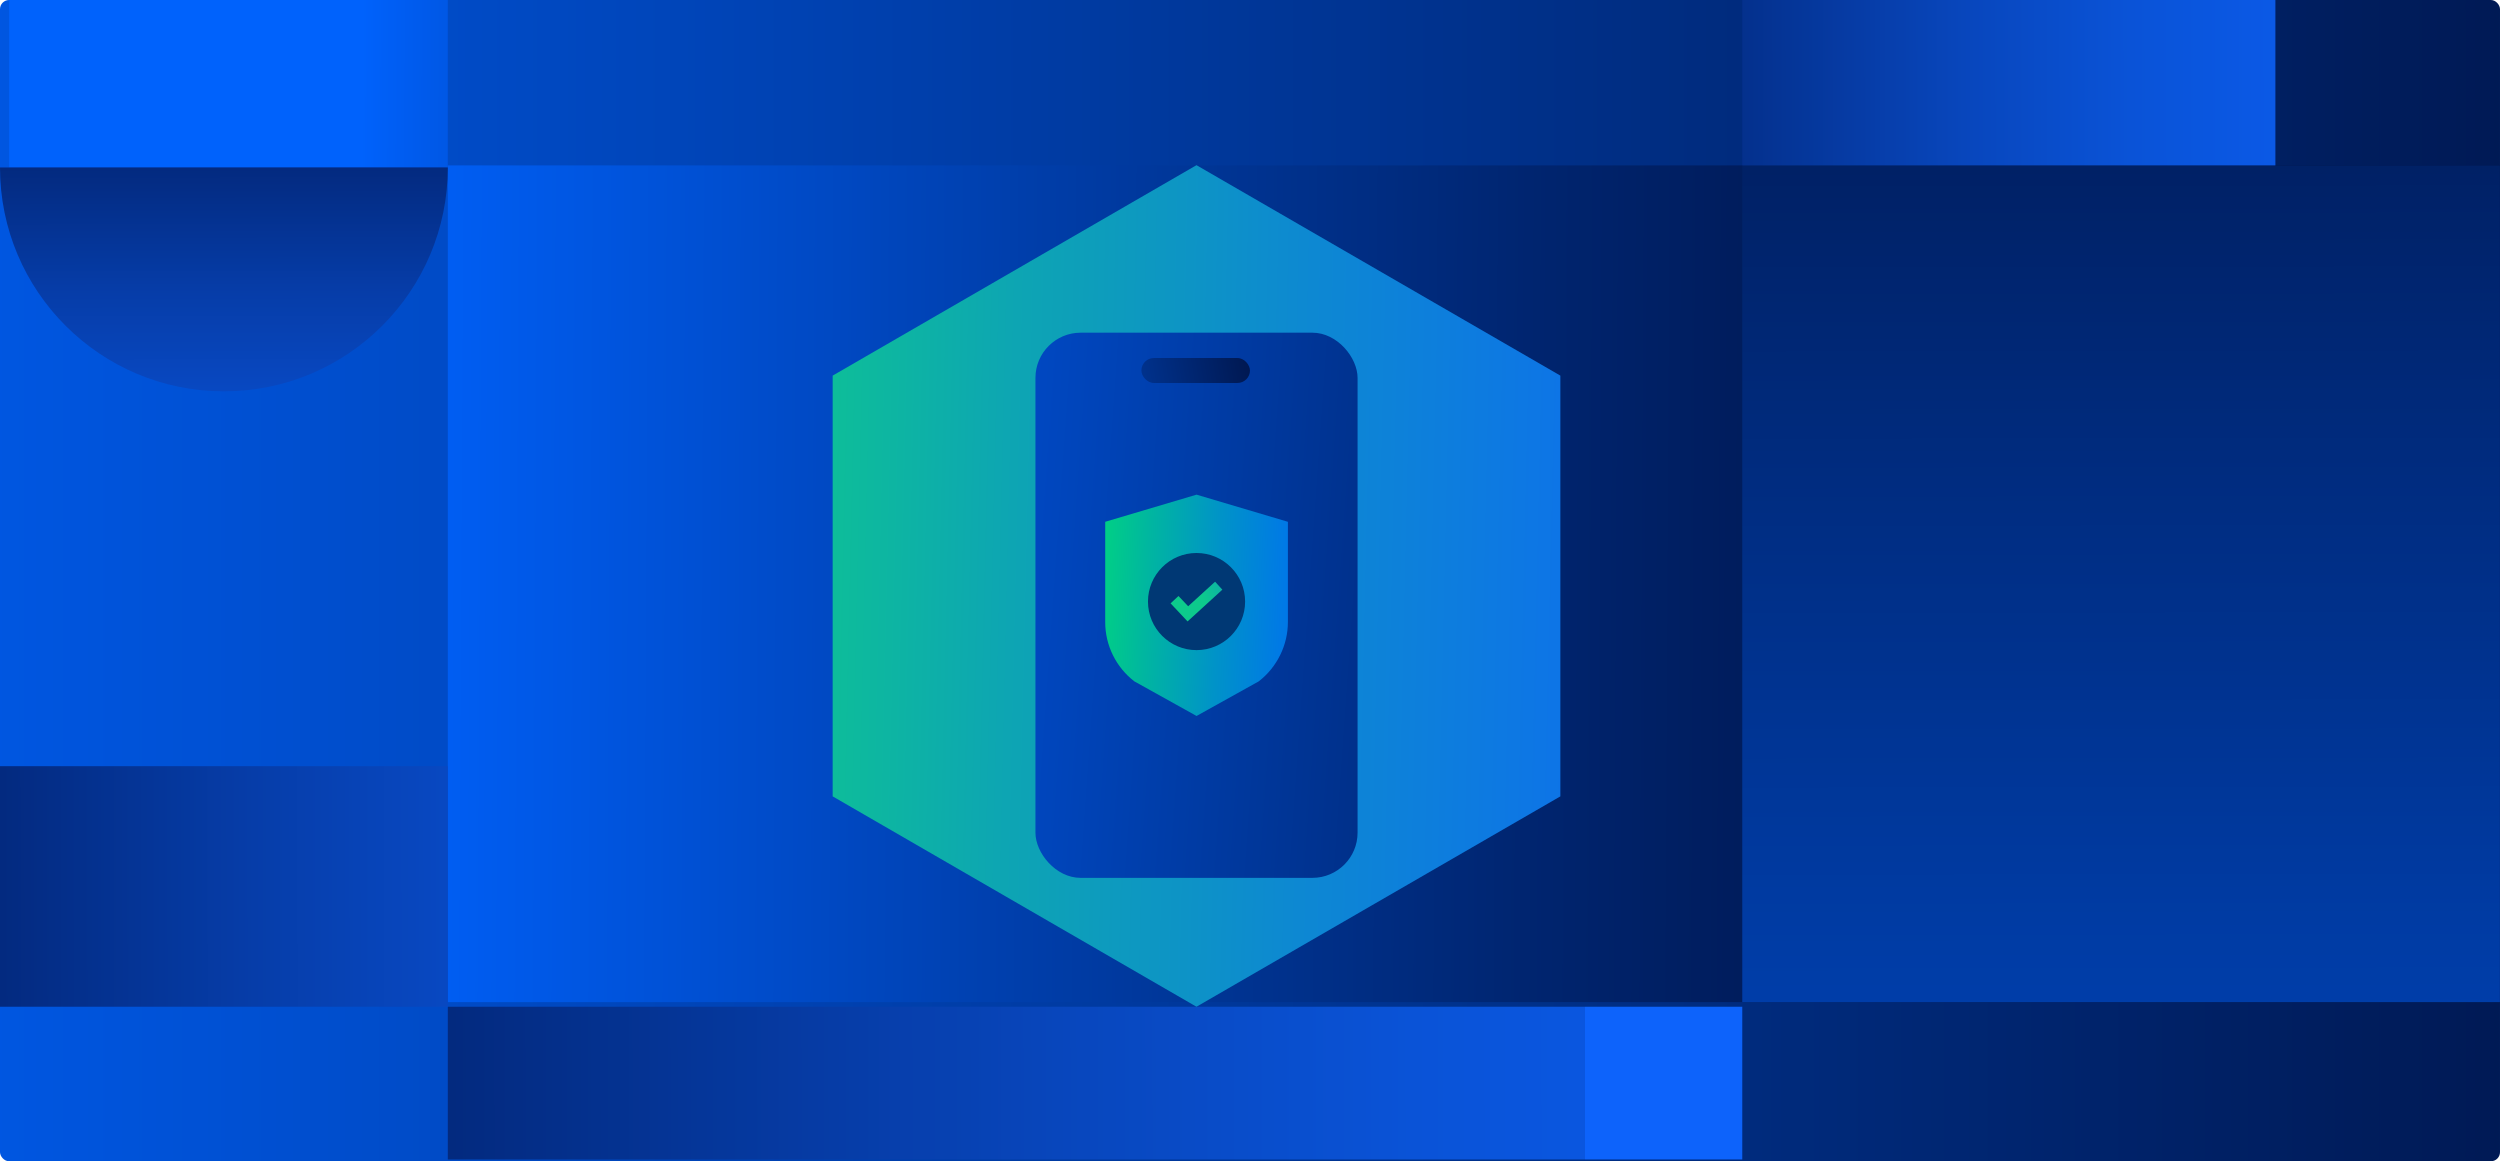 <?xml version="1.0" encoding="UTF-8"?>
<svg id="Layer_2" data-name="Layer 2" xmlns="http://www.w3.org/2000/svg" xmlns:xlink="http://www.w3.org/1999/xlink" viewBox="0 0 319.67 148.49">
  <defs>
    <style>
      .cls-1 {
        fill: url(#linear-gradient-8);
      }

      .cls-2 {
        fill: url(#linear-gradient-7);
      }

      .cls-3 {
        fill: url(#linear-gradient-5);
      }

      .cls-4 {
        fill: url(#linear-gradient-6);
      }

      .cls-5 {
        fill: url(#linear-gradient-9);
      }

      .cls-6 {
        fill: url(#linear-gradient-4);
      }

      .cls-7 {
        fill: url(#linear-gradient-3);
      }

      .cls-8 {
        fill: url(#linear-gradient-2);
      }

      .cls-9 {
        fill: url(#linear-gradient);
      }

      .cls-10 {
        fill: #003874;
      }

      .cls-11 {
        fill: url(#linear-gradient-10);
      }

      .cls-12 {
        fill: url(#linear-gradient-11);
      }

      .cls-13 {
        fill: url(#linear-gradient-12);
      }

      .cls-14 {
        fill: url(#linear-gradient-13);
      }

      .cls-15 {
        fill: url(#linear-gradient-14);
      }
    </style>
    <linearGradient id="linear-gradient" x1="-204.78" y1="74.24" x2="398.16" y2="74.24" gradientUnits="userSpaceOnUse">
      <stop offset=".24" stop-color="#0062fc"/>
      <stop offset=".6" stop-color="#003799"/>
      <stop offset=".95" stop-color="#001141"/>
    </linearGradient>
    <linearGradient id="linear-gradient-2" x1="-121.25" y1="73" x2="289.61" y2="75.19" gradientUnits="userSpaceOnUse">
      <stop offset=".41" stop-color="#0062fc"/>
      <stop offset=".43" stop-color="#005ef4"/>
      <stop offset=".62" stop-color="#003da8"/>
      <stop offset=".77" stop-color="#002570"/>
      <stop offset=".89" stop-color="#00164e"/>
      <stop offset=".95" stop-color="#001141"/>
    </linearGradient>
    <linearGradient id="linear-gradient-3" x1="-31.58" y1="10.38" x2="158.29" y2="11.39" xlink:href="#linear-gradient-2"/>
    <linearGradient id="linear-gradient-4" x1="165.7" y1="140.45" x2="283.31" y2="135.57" gradientUnits="userSpaceOnUse">
      <stop offset=".53" stop-color="#0d63fb"/>
      <stop offset=".54" stop-color="#0b5ced"/>
      <stop offset=".6" stop-color="#0849c4"/>
      <stop offset=".65" stop-color="#0639a0"/>
      <stop offset=".71" stop-color="#032c82"/>
      <stop offset=".76" stop-color="#02216c"/>
      <stop offset=".83" stop-color="#001a5c"/>
      <stop offset=".9" stop-color="#001652"/>
      <stop offset="1" stop-color="#001550"/>
    </linearGradient>
    <linearGradient id="linear-gradient-5" x1="271.89" y1="496.51" x2="271.01" y2="-61.06" gradientUnits="userSpaceOnUse">
      <stop offset=".24" stop-color="#0062fc"/>
      <stop offset=".32" stop-color="#005ff6"/>
      <stop offset=".43" stop-color="#0058e5"/>
      <stop offset=".55" stop-color="#004cc9"/>
      <stop offset=".68" stop-color="#003ba3"/>
      <stop offset=".82" stop-color="#002672"/>
      <stop offset=".95" stop-color="#001141"/>
    </linearGradient>
    <linearGradient id="linear-gradient-6" x1="-5731.32" y1="-1244.93" x2="-5902" y2="-1244.66" gradientTransform="translate(-1216.12 5869.65) rotate(90)" gradientUnits="userSpaceOnUse">
      <stop offset=".32" stop-color="#0d63fb"/>
      <stop offset=".37" stop-color="#0c5ef0"/>
      <stop offset=".46" stop-color="#0a51d5"/>
      <stop offset=".59" stop-color="#063da9"/>
      <stop offset=".73" stop-color="#02216c"/>
      <stop offset=".79" stop-color="#001550"/>
    </linearGradient>
    <linearGradient id="linear-gradient-7" x1="531.45" y1="10.14" x2="176.52" y2="10.7" gradientUnits="userSpaceOnUse">
      <stop offset=".53" stop-color="#0d63fb"/>
      <stop offset=".6" stop-color="#0c61f7"/>
      <stop offset=".66" stop-color="#0b5beb"/>
      <stop offset=".73" stop-color="#0a53d7"/>
      <stop offset=".79" stop-color="#0846bc"/>
      <stop offset=".85" stop-color="#053699"/>
      <stop offset=".92" stop-color="#02226e"/>
      <stop offset=".95" stop-color="#001550"/>
    </linearGradient>
    <linearGradient id="linear-gradient-8" x1="733.06" y1="137.54" x2="-23.81" y2="138.74" xlink:href="#linear-gradient-7"/>
    <linearGradient id="linear-gradient-9" x1="233.75" y1="113.03" x2="-107.37" y2="113.56" gradientTransform="matrix(1,0,0,1,0,0)" xlink:href="#linear-gradient-6"/>
    <linearGradient id="linear-gradient-10" x1="51.33" y1="72.58" x2="287.3" y2="78.03" gradientUnits="userSpaceOnUse">
      <stop offset=".18" stop-color="#0dca8c"/>
      <stop offset=".33" stop-color="#0da5b3"/>
      <stop offset=".49" stop-color="#0d88d2"/>
      <stop offset=".64" stop-color="#0d73e8"/>
      <stop offset=".78" stop-color="#0d67f6"/>
      <stop offset=".91" stop-color="#0d63fb"/>
    </linearGradient>
    <linearGradient id="linear-gradient-11" x1="68.52" y1="71.43" x2="229.63" y2="82.81" gradientUnits="userSpaceOnUse">
      <stop offset=".02" stop-color="#0063ff"/>
      <stop offset=".15" stop-color="#005aeb"/>
      <stop offset=".43" stop-color="#0044b9"/>
      <stop offset=".83" stop-color="#002269"/>
      <stop offset="1" stop-color="#001244"/>
    </linearGradient>
    <linearGradient id="linear-gradient-12" x1="108.47" y1="54.97" x2="166.37" y2="45.07" xlink:href="#linear-gradient"/>
    <linearGradient id="linear-gradient-13" x1="136.26" y1="76.66" x2="176.64" y2="78.45" gradientUnits="userSpaceOnUse">
      <stop offset=".12" stop-color="#00ce87"/>
      <stop offset=".25" stop-color="#00b79f"/>
      <stop offset=".48" stop-color="#0093c8"/>
      <stop offset=".69" stop-color="#0079e6"/>
      <stop offset=".87" stop-color="#0069f8"/>
      <stop offset="1" stop-color="#0064ff"/>
    </linearGradient>
    <linearGradient id="linear-gradient-14" x1="148.9" y1="78.93" x2="176.4" y2="66.21" xlink:href="#linear-gradient-10"/>
  </defs>
  <g id="Layer_1-2" data-name="Layer 1">
    <g>
      <rect class="cls-9" width="319.67" height="148.49" rx="1.17" ry="1.17"/>
      <rect class="cls-8" x="57.26" y="21.15" width="262.41" height="106.99"/>
      <rect class="cls-7" x="1.17" width="56.09" height="21.41"/>
      <rect class="cls-6" x="202.67" y="128.73" width="20.11" height="19.53"/>
      <rect class="cls-3" x="222.78" y="21.15" width="96.88" height="106.99"/>
      <path class="cls-4" d="M0,21.41c0,15.81,12.82,28.63,28.63,28.63,15.81,0,28.63-12.82,28.63-28.63H0Z"/>
      <rect class="cls-2" x="222.78" width="68.17" height="21.15"/>
      <rect class="cls-1" x="57.26" y="128.73" width="145.41" height="19.53"/>
      <rect class="cls-5" y="97.97" width="57.26" height="30.76"/>
      <polygon class="cls-11" points="199.52 101.83 199.52 48.03 152.99 21.12 106.47 48.03 106.47 101.83 152.99 128.73 199.52 101.83"/>
      <g>
        <rect class="cls-12" x="132.4" y="42.54" width="41.19" height="69.71" rx="5.78" ry="5.78"/>
        <rect class="cls-13" x="145.95" y="45.78" width="13.88" height="3.19" rx="1.6" ry="1.6"/>
        <g>
          <path class="cls-14" d="M141.32,79.54c0,2.97,1.37,5.76,3.72,7.58l7.96,4.43,7.96-4.43c2.34-1.82,3.72-4.62,3.72-7.58v-12.82s-11.68-3.47-11.68-3.47l-11.68,3.47v12.82Z"/>
          <g>
            <circle class="cls-10" cx="153" cy="76.92" r="6.21"/>
            <polygon class="cls-15" points="151.85 79.46 149.68 77.15 150.69 76.21 151.93 77.52 155.37 74.38 156.3 75.4 151.85 79.46"/>
          </g>
        </g>
      </g>
    </g>
  </g>
</svg>